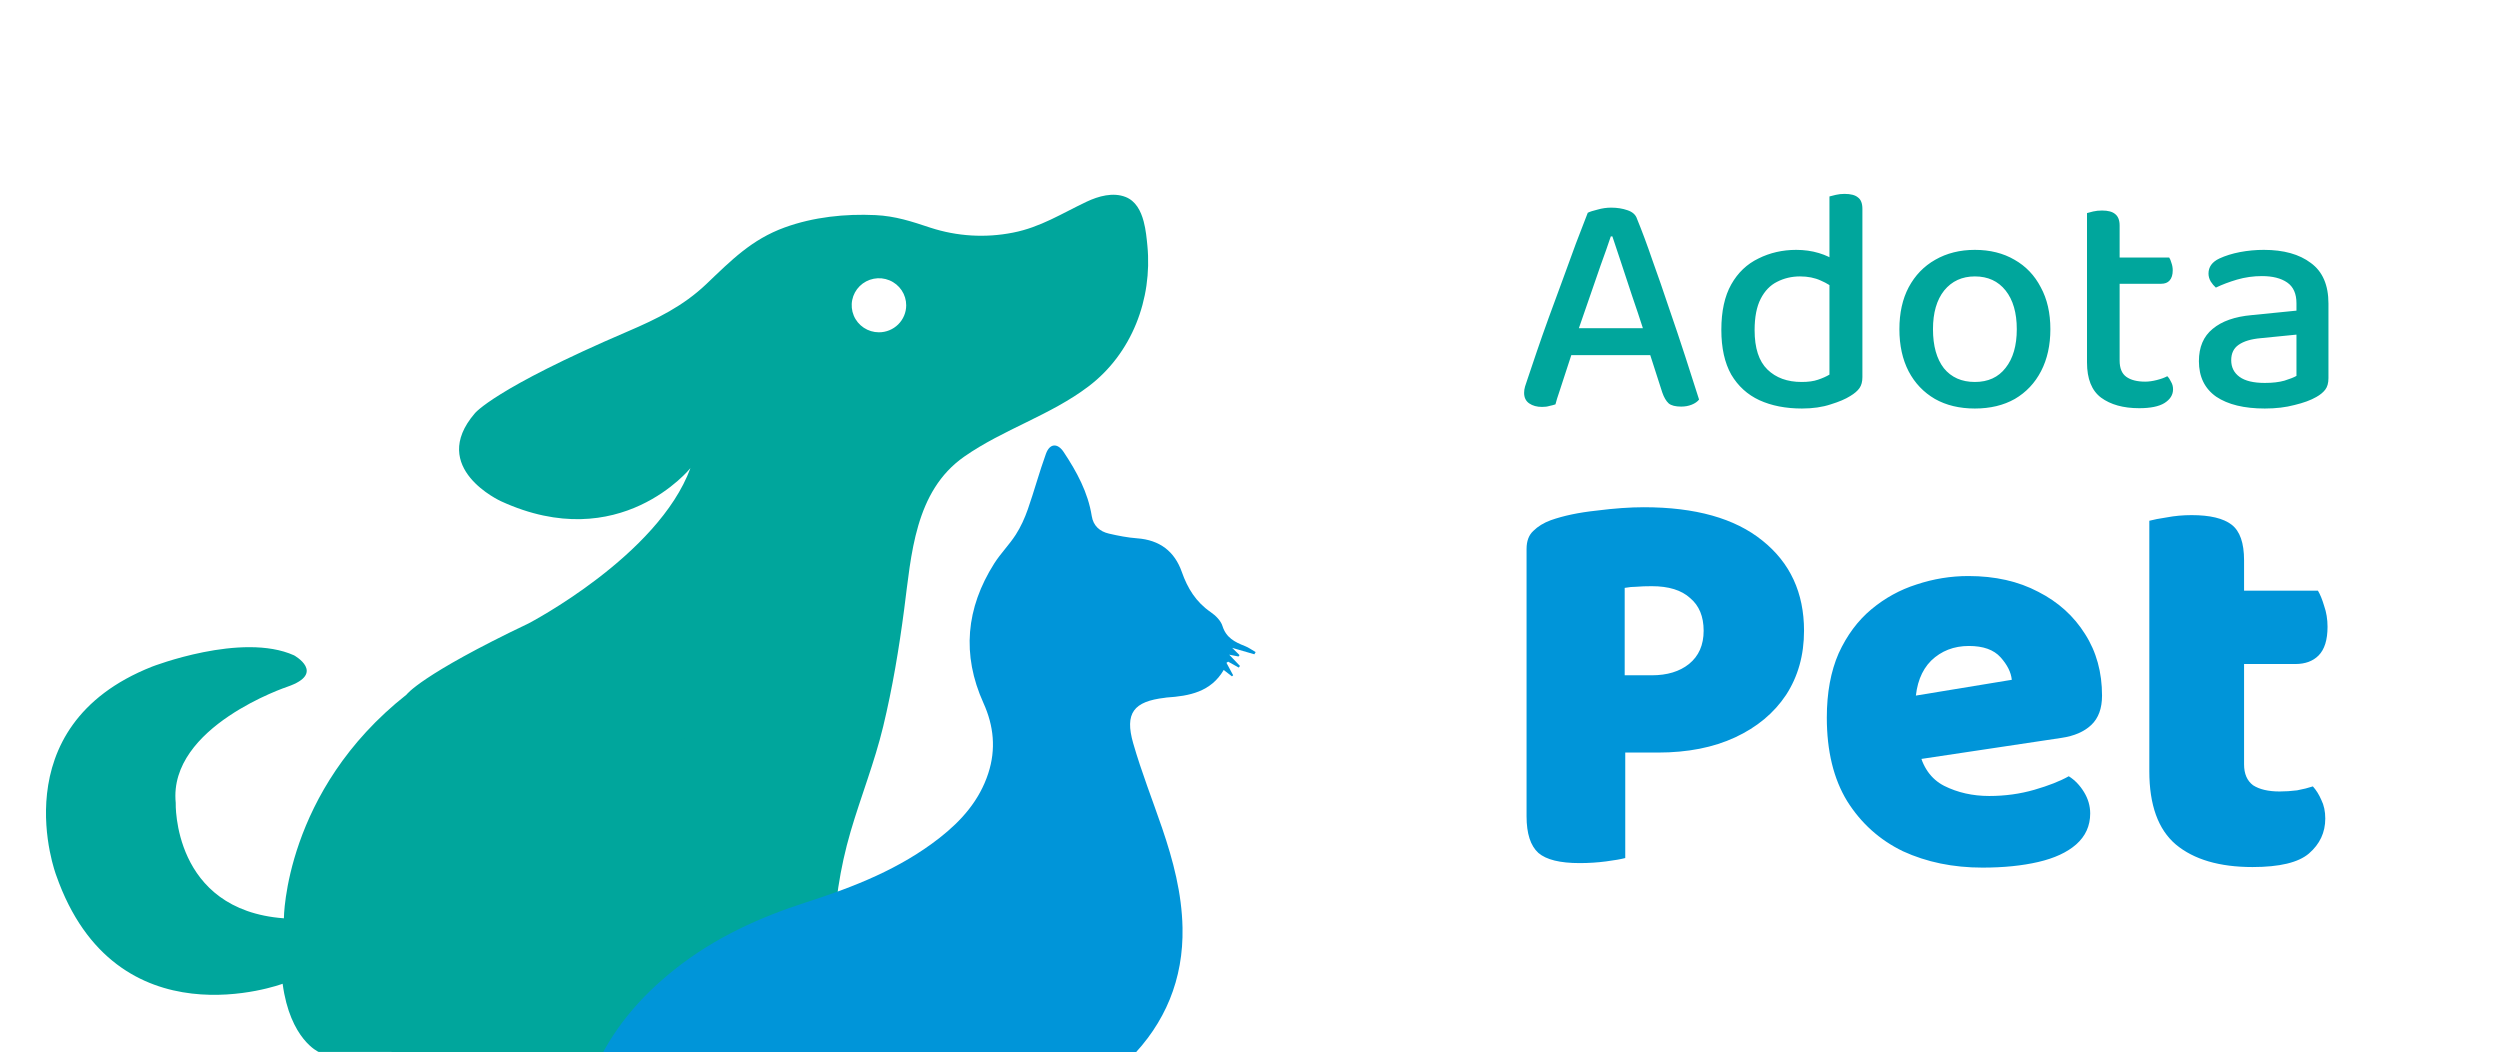 <svg width="297" height="125" viewBox="0 0 297 125" fill="none" xmlns="http://www.w3.org/2000/svg">
<g clip-path="url(#clip0_2803_10724)">
<rect x="46.519" y="110.448" width="51.466" height="14.552" fill="#00A69C"/>
<path d="M97.985 95.606C97.985 109.228 91.608 124.636 75.331 124.636C59.054 124.636 41.094 119.05 41.094 105.428C41.094 91.806 54.289 80.763 70.566 80.763C86.843 80.763 97.985 81.983 97.985 95.606Z" fill="#00A69C"/>
<path d="M135.867 26.303C135.53 25.033 134.917 23.872 133.722 23.402C132.219 22.812 130.491 23.303 129.097 23.961C126.145 25.356 123.606 27.004 120.332 27.638C117.073 28.284 113.7 28.082 110.542 27.052C108.303 26.308 106.382 25.668 104.004 25.555C100.421 25.386 96.652 25.773 93.218 27.022C89.28 28.455 86.862 30.936 83.916 33.744C81.16 36.369 78.034 37.892 74.575 39.374C58.627 46.211 56.401 49.113 56.401 49.113C50.826 55.611 59.525 59.55 59.525 59.55C73.664 66.043 82.025 55.61 82.025 55.61C78.191 66.043 62.804 74.056 62.804 74.056C49.915 80.205 48.297 82.519 48.297 82.519C33.779 93.97 33.726 109.095 33.726 109.095C20.457 108.11 20.875 95.368 20.875 95.368C19.991 86.301 34.148 81.582 34.148 81.582C38.798 79.98 34.933 77.854 34.933 77.854C28.718 75.058 18.061 79.199 18.061 79.199C-0.013 86.349 6.672 103.97 6.672 103.97C13.777 124.275 33.577 116.871 33.577 116.871C34.464 123.506 37.86 124.973 37.86 124.973H55.095C52.4 123.027 50.161 120.239 50.18 116.791C50.198 113.611 51.98 110.592 54.16 108.367C55.719 106.775 57.03 104.69 57.028 102.364C57.028 102.894 53.036 102.567 52.615 102.472C51.275 102.172 50.048 101.5 49.079 100.533C44.517 95.935 47.347 88.626 52.956 86.431C60.798 83.363 68.703 88.411 70.599 96.124C71.162 98.416 71.293 100.807 71.132 103.155C71.076 103.975 71.164 105.566 70.713 106.304C73.061 102.47 76.927 99.255 76.927 99.255C74.679 98.482 75.32 94.441 75.32 94.441C68.382 91.592 69.356 86.253 69.356 86.253C76.302 85.787 77.605 90.034 77.605 90.034C80.178 87.081 84.693 86.741 88.277 87.664C90.954 88.353 95.865 89.833 95.2 93.464C94.61 96.686 91.038 99.237 88.175 100.423C86.677 101.043 85.324 101.554 84.689 103.157C83.739 105.551 83.626 108.173 83.343 110.699C83.313 110.968 83.283 111.247 83.365 111.505C83.479 111.867 83.788 112.128 84.067 112.388C85.492 113.715 86.432 115.534 86.793 117.435C86.982 118.413 87.008 119.416 86.871 120.402C86.794 120.939 86.539 121.447 86.411 121.973C86.205 122.821 86.25 122.85 86.993 123.209C87.563 123.484 88.095 123.808 88.44 124.355C88.46 124.388 88.725 124.972 88.716 124.972C92.647 124.972 96.578 124.972 100.509 125C99.413 124.993 99.017 113.355 99.034 112.178C99.099 107.646 99.777 103.144 101.051 98.791C102.282 94.597 103.897 90.564 104.924 86.298C106.028 81.712 106.802 77.059 107.416 72.381C108.266 65.921 108.662 58.365 114.551 54.247C119.203 50.995 124.809 49.332 129.34 45.886C134.465 41.987 136.918 35.528 136.311 29.199C136.227 28.349 136.132 27.293 135.867 26.303ZM104.416 39.478C103.775 39.477 103.149 39.288 102.617 38.935C102.085 38.581 101.67 38.079 101.426 37.492C101.181 36.904 101.118 36.258 101.244 35.635C101.369 35.012 101.679 34.44 102.132 33.991C102.586 33.543 103.164 33.238 103.792 33.115C104.421 32.992 105.072 33.056 105.663 33.301C106.255 33.545 106.76 33.958 107.115 34.487C107.469 35.016 107.658 35.637 107.657 36.273C107.655 37.124 107.313 37.94 106.705 38.541C106.098 39.142 105.274 39.479 104.416 39.478Z" fill="#00A69C"/>
<path d="M58.118 125.359C58.362 125.437 58.639 125.568 58.808 125.782C61.275 128.898 64.343 131.237 68 132.817C68.328 132.959 68.668 133.075 68.882 133.156C69.434 131.156 69.762 129.135 70.541 127.304C72.623 122.412 76.005 118.458 80.158 115.157C84.836 111.439 90.181 108.987 95.851 107.166C101.468 105.362 106.929 103.216 111.622 99.539C114.229 97.497 116.367 95.082 117.412 91.857C118.339 88.999 118.063 86.237 116.838 83.529C114.234 77.77 114.763 72.234 118.113 66.943C118.873 65.743 119.907 64.715 120.674 63.519C121.271 62.588 121.739 61.551 122.105 60.506C122.871 58.322 123.47 56.08 124.259 53.906C124.712 52.656 125.642 52.607 126.37 53.708C127.921 56.05 129.255 58.488 129.701 61.312C129.883 62.462 130.647 63.141 131.737 63.392C132.841 63.647 133.966 63.869 135.093 63.952C137.762 64.148 139.538 65.486 140.402 67.954C141.081 69.893 142.09 71.526 143.828 72.718C144.412 73.118 145.03 73.728 145.229 74.367C145.661 75.759 146.697 76.285 147.894 76.749C148.346 76.924 148.747 77.226 149.172 77.469C149.12 77.556 149.069 77.642 149.017 77.729C148.21 77.495 147.403 77.261 146.381 76.965C146.783 77.359 147.021 77.593 147.259 77.827C147.218 77.882 147.178 77.938 147.138 77.993C146.829 77.932 146.519 77.871 146.03 77.775C146.536 78.306 146.923 78.712 147.31 79.117C147.261 79.181 147.212 79.245 147.162 79.309C146.743 79.074 146.323 78.84 145.904 78.605C145.837 78.651 145.769 78.698 145.702 78.744C145.968 79.237 146.233 79.729 146.498 80.222C146.451 80.264 146.404 80.307 146.356 80.35C146.065 80.126 145.773 79.901 145.375 79.594C143.859 82.2 141.294 82.689 138.583 82.866C138.517 82.871 138.451 82.889 138.385 82.897C134.67 83.33 133.593 84.712 134.625 88.305C135.603 91.711 136.915 95.022 138.062 98.381C139.374 102.225 140.403 106.127 140.484 110.222C140.605 116.318 138.437 121.566 134.165 125.836C131.683 128.317 128.789 130.39 126.099 132.668C124.27 134.216 122.41 135.735 120.676 137.383C117.758 140.155 116.419 143.743 115.637 147.579C115.425 148.619 115.27 149.674 115.002 150.699C114.626 152.143 114.95 153.398 115.943 154.465C116.162 154.701 116.631 154.806 116.985 154.807C124.665 154.829 132.242 153.891 139.756 152.378C139.887 152.352 140.019 152.335 140.219 152.349C139.472 156.483 138.657 160.582 137.841 164.681C109.758 159.158 81.674 153.636 53.59 148.113C54.343 144.329 55.094 140.555 55.938 136.686C61.73 140.618 67.693 144.173 74.325 146.776C73.273 145.272 72.325 143.891 71.338 142.539C71.215 142.369 70.892 142.32 70.65 142.261C68.938 141.843 67.181 141.56 65.517 141C61.961 139.803 58.928 137.71 56.154 135.23C56.802 131.97 57.451 128.71 58.118 125.359ZM100.766 145.305C99.034 146.266 97.303 147.226 95.434 148.262C96.736 148.715 97.806 148.99 98.788 149.452C100.577 150.293 100.916 151.438 100.03 153.172C99.965 153.299 99.931 153.442 99.837 153.705C102.554 153.995 105.157 154.272 107.727 154.547C106.254 149.44 108.838 144.772 108.887 140.222C106.302 141.842 103.595 143.537 100.766 145.305Z" fill="#0095D9"/>
</g>
<path d="M191.552 28.088H191.362C191.033 29.076 190.627 30.229 190.146 31.546C189.69 32.838 189.221 34.193 188.74 35.612C188.259 37.005 187.803 38.323 187.372 39.564L187.03 41.084C186.878 41.54 186.701 42.085 186.498 42.718C186.295 43.351 186.08 44.01 185.852 44.694C185.649 45.353 185.447 45.973 185.244 46.556C185.041 47.139 184.889 47.633 184.788 48.038C184.56 48.114 184.319 48.177 184.066 48.228C183.838 48.304 183.547 48.342 183.192 48.342C182.584 48.342 182.077 48.203 181.672 47.924C181.267 47.645 181.064 47.227 181.064 46.67C181.064 46.417 181.102 46.163 181.178 45.91C181.279 45.631 181.381 45.327 181.482 44.998C181.761 44.137 182.115 43.085 182.546 41.844C182.977 40.577 183.458 39.209 183.99 37.74C184.522 36.271 185.067 34.789 185.624 33.294C186.181 31.774 186.713 30.317 187.22 28.924C187.752 27.531 188.221 26.315 188.626 25.276C188.879 25.149 189.272 25.023 189.804 24.896C190.336 24.744 190.868 24.668 191.4 24.668C192.109 24.668 192.755 24.769 193.338 24.972C193.946 25.175 194.326 25.517 194.478 25.998C195.061 27.417 195.669 29.051 196.302 30.9C196.961 32.724 197.619 34.624 198.278 36.6C198.962 38.576 199.608 40.501 200.216 42.376C200.824 44.251 201.369 45.948 201.85 47.468C201.647 47.721 201.356 47.924 200.976 48.076C200.596 48.228 200.178 48.304 199.722 48.304C199.038 48.304 198.544 48.177 198.24 47.924C197.936 47.645 197.683 47.215 197.48 46.632L195.694 41.084L195.276 39.298C194.82 37.879 194.351 36.473 193.87 35.08C193.414 33.661 192.983 32.357 192.578 31.166C192.173 29.95 191.831 28.924 191.552 28.088ZM185.206 42.186L186.612 38.994H196.644L197.29 42.186H185.206ZM217.339 44.504V32.154H221.253V44.808C221.253 45.34 221.139 45.771 220.911 46.1C220.683 46.429 220.316 46.746 219.809 47.05C219.252 47.405 218.479 47.734 217.491 48.038C216.503 48.367 215.363 48.532 214.071 48.532C212.146 48.532 210.461 48.203 209.017 47.544C207.598 46.885 206.484 45.872 205.673 44.504C204.888 43.111 204.495 41.337 204.495 39.184C204.495 36.98 204.888 35.181 205.673 33.788C206.458 32.395 207.535 31.369 208.903 30.71C210.271 30.026 211.766 29.684 213.387 29.684C214.35 29.684 215.249 29.811 216.085 30.064C216.921 30.317 217.58 30.634 218.061 31.014V34.434C217.605 34.003 217.022 33.636 216.313 33.332C215.604 33.003 214.78 32.838 213.843 32.838C212.855 32.838 211.943 33.053 211.107 33.484C210.296 33.889 209.65 34.561 209.169 35.498C208.688 36.435 208.447 37.677 208.447 39.222C208.447 41.35 208.954 42.908 209.967 43.896C210.98 44.884 212.336 45.378 214.033 45.378C214.818 45.378 215.464 45.289 215.971 45.112C216.503 44.935 216.959 44.732 217.339 44.504ZM221.253 33.028H217.339V23.338C217.516 23.287 217.77 23.224 218.099 23.148C218.428 23.072 218.77 23.034 219.125 23.034C219.86 23.034 220.392 23.173 220.721 23.452C221.076 23.705 221.253 24.161 221.253 24.82V33.028ZM243.584 39.108C243.584 41.008 243.216 42.667 242.482 44.086C241.747 45.505 240.708 46.607 239.366 47.392C238.023 48.152 236.44 48.532 234.616 48.532C232.792 48.532 231.208 48.152 229.866 47.392C228.523 46.607 227.484 45.517 226.75 44.124C226.015 42.705 225.648 41.033 225.648 39.108C225.648 37.183 226.015 35.523 226.75 34.13C227.51 32.711 228.561 31.622 229.904 30.862C231.272 30.077 232.842 29.684 234.616 29.684C236.414 29.684 237.985 30.077 239.328 30.862C240.67 31.622 241.709 32.711 242.444 34.13C243.204 35.523 243.584 37.183 243.584 39.108ZM234.616 32.838C233.096 32.838 231.88 33.395 230.968 34.51C230.081 35.625 229.638 37.157 229.638 39.108C229.638 41.084 230.068 42.629 230.93 43.744C231.816 44.833 233.045 45.378 234.616 45.378C236.186 45.378 237.402 44.821 238.264 43.706C239.15 42.591 239.594 41.059 239.594 39.108C239.594 37.157 239.15 35.625 238.264 34.51C237.377 33.395 236.161 32.838 234.616 32.838ZM247.936 37.968H251.812V42.832C251.812 43.744 252.078 44.39 252.61 44.77C253.142 45.15 253.89 45.34 254.852 45.34C255.258 45.34 255.714 45.277 256.22 45.15C256.727 45.023 257.145 44.871 257.474 44.694C257.652 44.871 257.804 45.099 257.93 45.378C258.082 45.631 258.158 45.923 258.158 46.252C258.158 46.911 257.816 47.455 257.132 47.886C256.474 48.291 255.473 48.494 254.13 48.494C252.256 48.494 250.748 48.076 249.608 47.24C248.494 46.404 247.936 45.011 247.936 43.06V37.968ZM250.14 33.712V30.596H257.702C257.804 30.748 257.892 30.963 257.968 31.242C258.07 31.521 258.12 31.812 258.12 32.116C258.12 32.648 257.994 33.053 257.74 33.332C257.512 33.585 257.183 33.712 256.752 33.712H250.14ZM251.812 39.032H247.936V25.314C248.088 25.263 248.329 25.2 248.658 25.124C248.988 25.048 249.342 25.01 249.722 25.01C250.432 25.01 250.951 25.149 251.28 25.428C251.635 25.707 251.812 26.163 251.812 26.796V39.032ZM269.058 45.492C269.97 45.492 270.743 45.403 271.376 45.226C272.035 45.023 272.516 44.833 272.82 44.656V39.754L268.602 40.172C267.437 40.273 266.55 40.539 265.942 40.97C265.359 41.375 265.068 41.983 265.068 42.794C265.068 43.63 265.397 44.289 266.056 44.77C266.715 45.251 267.715 45.492 269.058 45.492ZM268.944 29.684C271.3 29.684 273.162 30.203 274.53 31.242C275.923 32.255 276.62 33.864 276.62 36.068V44.922C276.62 45.505 276.493 45.961 276.24 46.29C275.987 46.619 275.632 46.911 275.176 47.164C274.517 47.544 273.656 47.861 272.592 48.114C271.553 48.393 270.375 48.532 269.058 48.532C266.601 48.532 264.675 48.063 263.282 47.126C261.914 46.163 261.23 44.757 261.23 42.908C261.23 41.236 261.775 39.957 262.864 39.07C263.953 38.158 265.499 37.613 267.5 37.436L272.82 36.904V36.03C272.82 34.89 272.453 34.067 271.718 33.56C270.983 33.053 269.983 32.8 268.716 32.8C267.703 32.8 266.715 32.939 265.752 33.218C264.815 33.497 263.979 33.813 263.244 34.168C263.016 33.965 262.813 33.725 262.636 33.446C262.459 33.142 262.37 32.825 262.37 32.496C262.37 31.711 262.801 31.115 263.662 30.71C264.371 30.381 265.182 30.127 266.094 29.95C267.031 29.773 267.981 29.684 268.944 29.684Z" fill="#00A69C"/>
<path d="M193.013 80.225H196.229C198.06 80.225 199.534 79.778 200.651 78.885C201.812 77.947 202.393 76.629 202.393 74.932C202.393 73.235 201.857 71.939 200.785 71.046C199.758 70.108 198.239 69.639 196.229 69.639C195.514 69.639 194.911 69.661 194.42 69.706C193.973 69.706 193.504 69.751 193.013 69.84V80.225ZM196.966 89.404H181.355V65.217C181.355 64.279 181.623 63.564 182.159 63.073C182.695 62.537 183.387 62.113 184.236 61.8C185.755 61.264 187.564 60.884 189.663 60.661C191.762 60.393 193.638 60.259 195.291 60.259C201.41 60.259 206.1 61.577 209.361 64.212C212.666 66.847 214.319 70.421 214.319 74.932C214.319 77.835 213.604 80.381 212.175 82.57C210.746 84.714 208.736 86.389 206.145 87.595C203.554 88.801 200.495 89.404 196.966 89.404ZM181.355 84.312H193.08V101.933C192.589 102.067 191.829 102.201 190.802 102.335C189.775 102.469 188.725 102.536 187.653 102.536C185.33 102.536 183.7 102.134 182.762 101.33C181.824 100.481 181.355 99.03 181.355 96.975V84.312ZM223.927 90.811L223.525 83.307L239.002 80.761C238.913 79.868 238.466 78.974 237.662 78.081C236.858 77.188 235.608 76.741 233.91 76.741C232.124 76.741 230.627 77.322 229.421 78.483C228.26 79.644 227.635 81.297 227.545 83.441L227.947 89.069C228.394 91.124 229.399 92.553 230.962 93.357C232.57 94.161 234.357 94.563 236.322 94.563C238.198 94.563 239.985 94.317 241.682 93.826C243.38 93.335 244.742 92.799 245.769 92.218C246.484 92.665 247.087 93.29 247.578 94.094C248.07 94.898 248.315 95.747 248.315 96.64C248.315 98.114 247.757 99.342 246.64 100.325C245.568 101.263 244.072 101.955 242.151 102.402C240.231 102.849 238.02 103.072 235.518 103.072C232.034 103.072 228.885 102.424 226.071 101.129C223.302 99.789 221.091 97.801 219.438 95.166C217.83 92.531 217.026 89.225 217.026 85.25C217.026 82.302 217.495 79.756 218.433 77.612C219.416 75.468 220.711 73.726 222.319 72.386C223.927 71.046 225.714 70.063 227.679 69.438C229.689 68.768 231.744 68.433 233.843 68.433C237.015 68.433 239.784 69.058 242.151 70.309C244.519 71.515 246.372 73.19 247.712 75.334C249.052 77.433 249.722 79.868 249.722 82.637C249.722 84.156 249.298 85.317 248.449 86.121C247.601 86.925 246.417 87.439 244.898 87.662L223.927 90.811ZM255.339 84.312H266.595V90.811C266.595 91.928 266.952 92.754 267.667 93.29C268.426 93.781 269.476 94.027 270.816 94.027C271.486 94.027 272.178 93.982 272.893 93.893C273.607 93.759 274.233 93.603 274.769 93.424C275.171 93.871 275.506 94.407 275.774 95.032C276.086 95.657 276.243 96.394 276.243 97.243C276.243 98.896 275.595 100.28 274.3 101.397C273.049 102.469 270.816 103.005 267.6 103.005C263.669 103.005 260.632 102.112 258.488 100.325C256.388 98.538 255.339 95.635 255.339 91.615V84.312ZM262.709 78.885V70.175H275.372C275.64 70.622 275.885 71.225 276.109 71.984C276.377 72.743 276.511 73.57 276.511 74.463C276.511 76.026 276.153 77.165 275.439 77.88C274.769 78.55 273.853 78.885 272.692 78.885H262.709ZM266.595 85.92H255.339V61.867C255.83 61.733 256.522 61.599 257.416 61.465C258.354 61.286 259.336 61.197 260.364 61.197C262.552 61.197 264.138 61.577 265.121 62.336C266.103 63.095 266.595 64.502 266.595 66.557V85.92Z" fill="#0095D9"/>
<defs>
<clipPath id="clip0_2803_10724">
<rect width="150" height="125" fill="white"/>
</clipPath>
</defs>
</svg>
